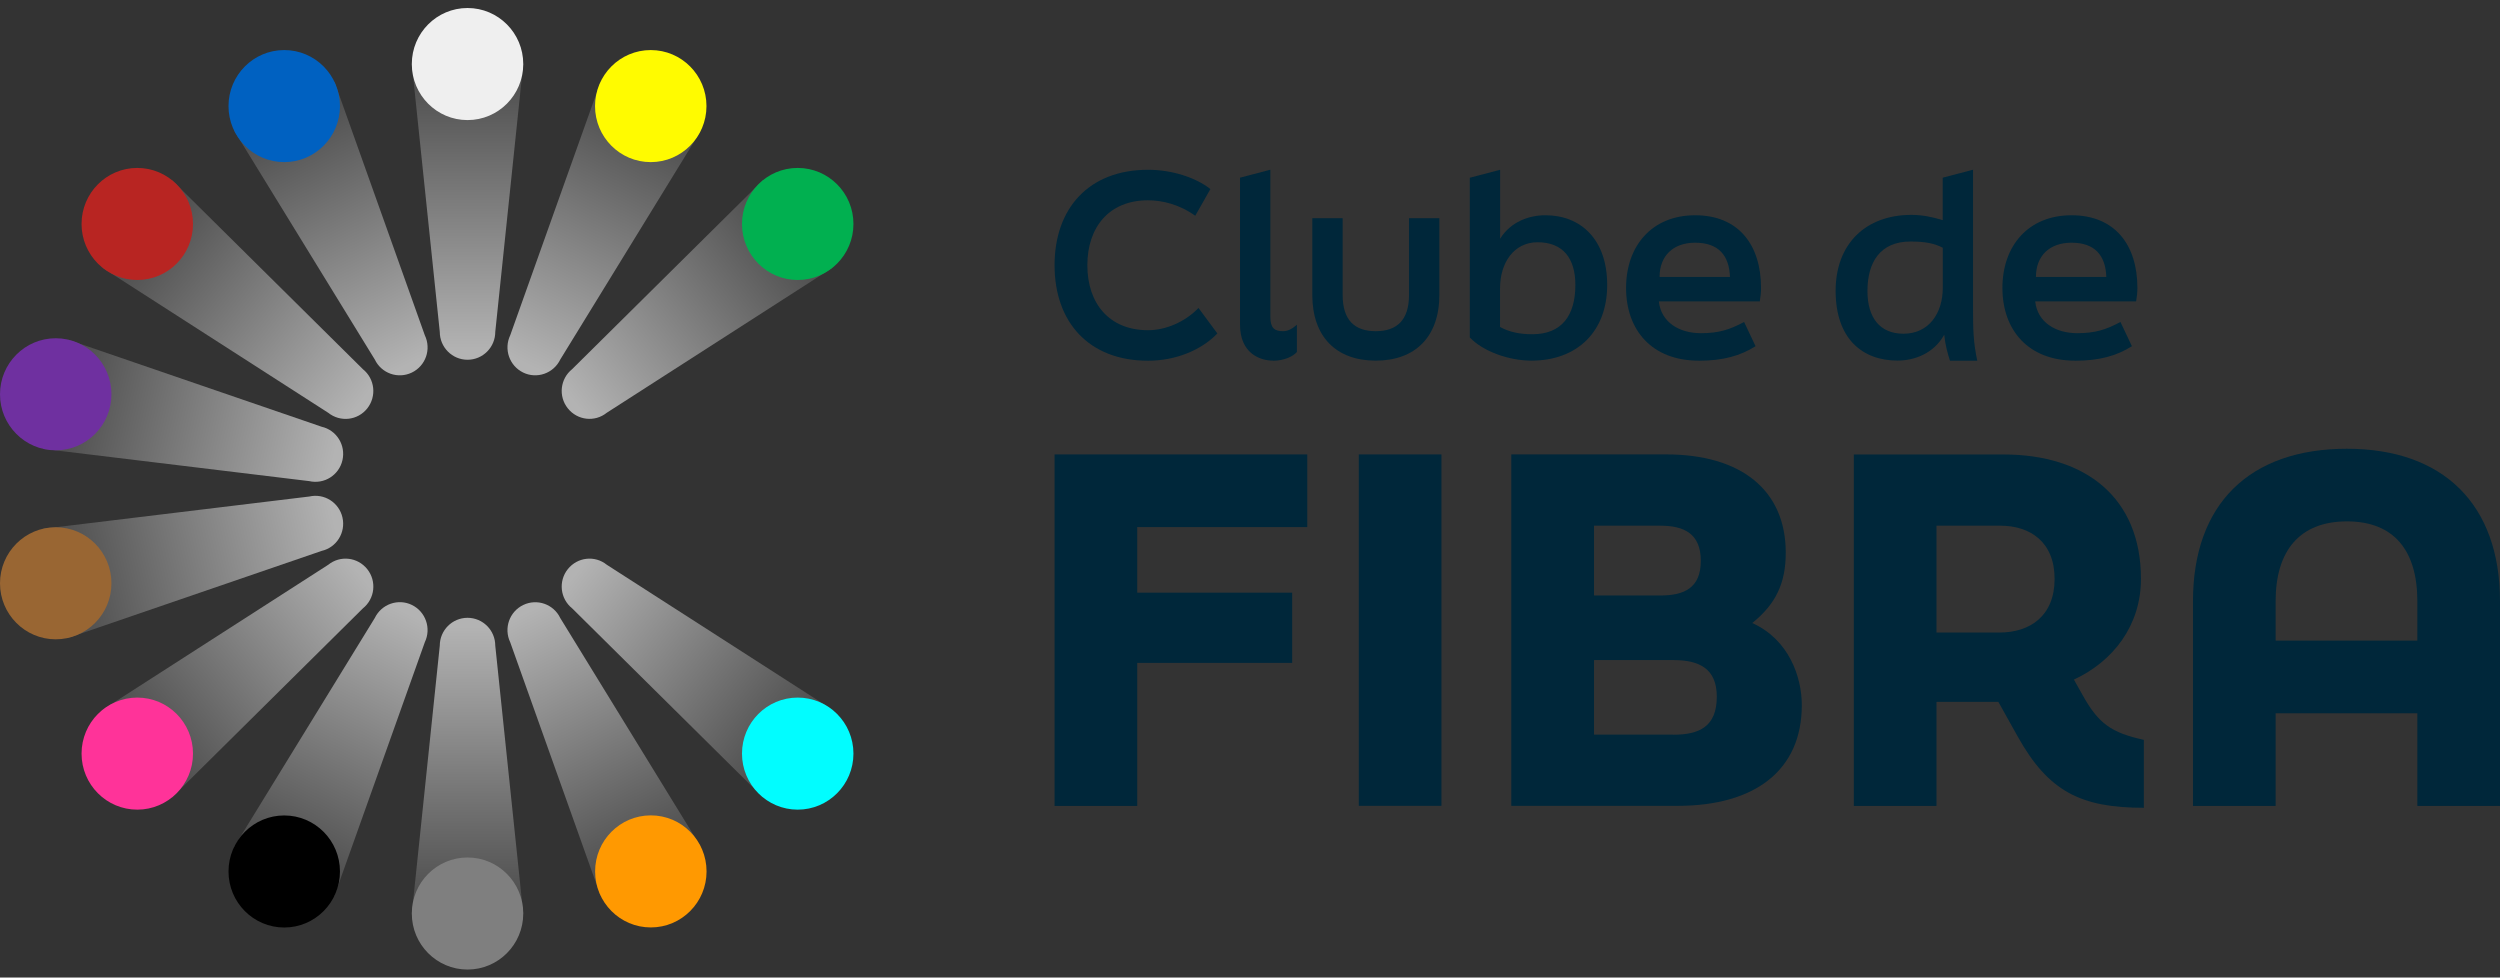 <svg width="156" height="61" viewBox="0 0 156 61" fill="none" xmlns="http://www.w3.org/2000/svg">
<rect x="0" y="0" width="156" height="61" fill="#333333" stroke="none"/>
<g id="Logo provis&#195;&#179;ria ">
<path id="Vector" d="M47.612 49.756L35.703 37.962C34.955 37.363 34.83 36.267 35.431 35.515C36.031 34.763 37.116 34.637 37.864 35.241L51.948 44.291L47.612 49.756Z" fill="url(#paint0_linear_520_4366)"/>
<path id="Vector_2" d="M49.777 50.522C51.698 50.522 53.255 48.956 53.255 47.025C53.255 45.094 51.698 43.529 49.777 43.529C47.857 43.529 46.3 45.094 46.3 47.025C46.3 48.956 47.857 50.522 49.777 50.522Z" fill="#01FDFF"/>
<path id="Vector_3" d="M71.637 22.509C73.406 22.509 74.989 21.822 75.964 20.809L74.786 19.217C73.932 20.104 72.722 20.605 71.637 20.605C69.217 20.605 67.851 18.938 67.851 16.552C67.851 14.165 69.217 12.498 71.637 12.498C72.505 12.498 73.59 12.749 74.583 13.464L75.53 11.797C74.597 11.063 73.11 10.594 71.637 10.594C67.948 10.594 65.805 12.995 65.805 16.552C65.805 20.108 67.948 22.509 71.637 22.509Z" fill="#00273A"/>
<path id="Vector_4" d="M79.441 22.509C80.138 22.509 80.71 22.23 80.927 21.961V20.262C80.572 20.573 80.309 20.666 80.059 20.666C79.514 20.666 79.27 20.461 79.27 19.76V10.59L77.377 11.087V20.257C77.377 22.049 78.619 22.504 79.441 22.504V22.509Z" fill="#00273A"/>
<path id="Vector_5" d="M89.816 18.404V13.617H87.923V18.404C87.923 19.978 87.161 20.666 85.845 20.666C84.529 20.666 83.781 19.978 83.781 18.404V13.617H81.888V18.404C81.888 21.009 83.375 22.504 85.845 22.504C88.316 22.504 89.816 21.009 89.816 18.404Z" fill="#00273A"/>
<path id="Vector_6" d="M100.289 17.782C100.289 14.959 98.659 13.431 96.429 13.431C95.436 13.431 94.272 13.821 93.607 14.899V10.594L91.714 11.091V21.055C92.55 21.942 94.18 22.504 95.561 22.504C98.4 22.504 100.289 20.712 100.289 17.777V17.782ZM93.603 17.986C93.603 16.394 94.471 15.117 95.944 15.117C97.528 15.117 98.303 16.115 98.303 17.782C98.303 19.667 97.468 20.856 95.621 20.856C94.813 20.856 94.18 20.716 93.603 20.405V17.986Z" fill="#00273A"/>
<path id="Vector_7" d="M105.996 22.509C107.534 22.509 108.601 22.198 109.547 21.604L108.832 20.09C107.931 20.573 107.248 20.791 106.135 20.791C104.8 20.791 103.655 20.123 103.512 18.808H109.811C109.857 18.511 109.889 18.279 109.889 17.968C109.889 15.27 108.476 13.432 105.779 13.432C103.083 13.432 101.467 15.335 101.467 17.968C101.467 20.601 103.078 22.505 105.996 22.505V22.509ZM105.779 15.145C107.22 15.145 107.903 15.925 107.95 17.281H103.558C103.558 15.958 104.413 15.145 105.775 15.145H105.779Z" fill="#00273A"/>
<path id="Vector_8" d="M121.322 20.902C121.382 21.525 121.525 22.026 121.678 22.509H123.381C123.132 21.339 123.118 20.526 123.118 19.263V10.59L121.225 11.087V13.738C120.588 13.534 119.909 13.408 119.272 13.408C116.432 13.408 114.543 15.201 114.543 18.149C114.543 21.098 116.173 22.5 118.404 22.5C119.443 22.5 120.653 22.077 121.317 20.893L121.322 20.902ZM116.529 18.158C116.529 16.348 117.337 15.071 119.212 15.071C120.158 15.071 120.731 15.196 121.23 15.461V17.954C121.23 19.547 120.362 20.824 118.778 20.824C117.305 20.824 116.529 19.825 116.529 18.158Z" fill="#00273A"/>
<path id="Vector_9" d="M129.481 22.509C131.019 22.509 132.086 22.198 133.032 21.604L132.316 20.09C131.416 20.573 130.733 20.791 129.62 20.791C128.285 20.791 127.14 20.123 126.997 18.808H133.295C133.342 18.511 133.374 18.279 133.374 17.968C133.374 15.27 131.961 13.432 129.264 13.432C126.568 13.432 124.951 15.335 124.951 17.968C124.951 20.601 126.563 22.505 129.481 22.505V22.509ZM129.264 15.145C130.705 15.145 131.388 15.925 131.434 17.281H127.043C127.043 15.958 127.897 15.145 129.26 15.145H129.264Z" fill="#00273A"/>
<path id="Vector_10" d="M65.805 50.29H70.963V41.365H80.632V36.982H70.963V32.891H81.574V28.355H65.805V50.29Z" fill="#00273A"/>
<path id="Vector_11" d="M89.946 28.355H84.788V50.285H89.946V28.355Z" fill="#00273A"/>
<path id="Vector_12" d="M109.34 38.877C110.813 37.693 111.431 36.388 111.431 34.489C111.431 30.574 108.633 28.355 103.974 28.355H94.305V50.285H104.68C109.515 50.285 112.433 48.061 112.433 44.003C112.433 42.252 111.639 39.912 109.34 38.877ZM99.467 32.803H103.595C105.096 32.803 106.13 33.305 106.13 34.995C106.13 36.685 105.101 37.159 103.595 37.159H99.467V32.803ZM104.417 45.841H99.467V41.189H104.417C106.038 41.189 107.128 41.723 107.128 43.473C107.128 45.34 106.038 45.846 104.417 45.846V45.841Z" fill="#00273A"/>
<path id="Vector_13" d="M129.943 43.352L129.412 42.405C131.859 41.277 133.596 39.025 133.596 36.123C133.596 31.057 130.146 28.359 125.021 28.359H115.679V50.289H120.837V43.798H124.698L125.907 45.962C127.824 49.398 129.855 50.406 133.776 50.406V46.166C131.744 45.721 130.945 45.159 129.943 43.352ZM124.758 39.471H120.837V32.803H124.818C126.674 32.803 128.207 33.81 128.207 36.123C128.207 38.435 126.674 39.471 124.758 39.471Z" fill="#00273A"/>
<path id="Vector_14" d="M146.451 28.002C140.379 28.002 136.842 31.438 136.842 37.516V50.289H141.999V44.509H150.842V50.289H156V37.516C156 31.443 152.435 28.002 146.451 28.002ZM150.842 39.972H141.999V37.511C141.999 34.368 143.5 32.534 146.451 32.534C149.401 32.534 150.842 34.373 150.842 37.511V39.972Z" fill="#00273A"/>
<path id="Vector_15" d="M32.651 57.004L30.905 40.292C30.905 39.331 30.13 38.551 29.174 38.551C28.218 38.551 27.442 39.331 27.442 40.292L25.697 57.004H32.651Z" fill="url(#paint1_linear_520_4366)"/>
<path id="Vector_16" d="M25.697 57.004C25.697 55.072 27.253 53.507 29.174 53.507C31.095 53.507 32.651 55.072 32.651 57.004C32.651 58.935 31.095 60.5 29.174 60.5C27.253 60.5 25.697 58.935 25.697 57.004Z" fill="#7F7F7F"/>
<path id="Vector_17" d="M20.871 55.894L26.509 40.074C26.925 39.206 26.56 38.166 25.701 37.748C24.843 37.33 23.803 37.697 23.388 38.56L14.605 52.857L20.871 55.889V55.894Z" fill="url(#paint2_linear_520_4366)"/>
<path id="Vector_18" d="M17.736 57.877C19.656 57.877 21.213 56.311 21.213 54.38C21.213 52.449 19.656 50.884 17.736 50.884C15.816 50.884 14.259 52.449 14.259 54.38C14.259 56.311 15.816 57.877 17.736 57.877Z" fill="black"/>
<path id="Vector_19" d="M10.736 49.756L22.645 37.962C23.393 37.363 23.517 36.267 22.917 35.515C22.317 34.763 21.232 34.637 20.483 35.241L6.4 44.291L10.736 49.756Z" fill="url(#paint3_linear_520_4366)"/>
<path id="Vector_20" d="M8.566 50.522C10.486 50.522 12.043 48.956 12.043 47.025C12.043 45.094 10.486 43.529 8.566 43.529C6.645 43.529 5.089 45.094 5.089 47.025C5.089 48.956 6.645 50.522 8.566 50.522Z" fill="#FF3399"/>
<path id="Vector_21" d="M4.253 39.805L20.068 34.377C21.001 34.164 21.583 33.23 21.37 32.292C21.158 31.354 20.23 30.769 19.297 30.983L2.706 32.993L4.253 39.81V39.805Z" fill="url(#paint4_linear_520_4366)"/>
<path id="Vector_22" d="M3.477 39.893C5.397 39.893 6.954 38.328 6.954 36.397C6.954 34.466 5.397 32.9 3.477 32.9C1.557 32.9 0 34.466 0 36.397C0 38.328 1.557 39.893 3.477 39.893Z" fill="#996633"/>
<path id="Vector_23" d="M2.706 28.011L19.297 30.022C20.23 30.235 21.158 29.65 21.37 28.712C21.583 27.774 21.001 26.841 20.068 26.628L4.253 21.2L2.706 28.016V28.011Z" fill="url(#paint5_linear_520_4366)"/>
<path id="Vector_24" d="M3.477 28.1C5.397 28.1 6.954 26.534 6.954 24.603C6.954 22.672 5.397 21.107 3.477 21.107C1.557 21.107 0 22.672 0 24.603C0 26.534 1.557 28.1 3.477 28.1Z" fill="#6F30A0"/>
<path id="Vector_25" d="M6.4 16.71L20.483 25.759C21.232 26.358 22.321 26.238 22.917 25.485C23.513 24.733 23.393 23.637 22.645 23.038L10.736 11.245L6.4 16.71Z" fill="url(#paint6_linear_520_4366)"/>
<path id="Vector_26" d="M8.566 17.471C10.486 17.471 12.043 15.906 12.043 13.975C12.043 12.044 10.486 10.479 8.566 10.479C6.645 10.479 5.089 12.044 5.089 13.975C5.089 15.906 6.645 17.471 8.566 17.471Z" fill="#B82522"/>
<path id="Vector_27" d="M14.605 8.138L23.388 22.435C23.803 23.303 24.838 23.665 25.701 23.247C26.565 22.829 26.925 21.789 26.509 20.921L20.871 5.102L14.605 8.134V8.138Z" fill="url(#paint7_linear_520_4366)"/>
<path id="Vector_28" d="M17.736 10.116C19.656 10.116 21.213 8.551 21.213 6.62C21.213 4.689 19.656 3.124 17.736 3.124C15.816 3.124 14.259 4.689 14.259 6.62C14.259 8.551 15.816 10.116 17.736 10.116Z" fill="#0061C1"/>
<path id="Vector_29" d="M25.697 3.997L27.442 20.708C27.442 21.669 28.218 22.449 29.174 22.449C30.13 22.449 30.905 21.669 30.905 20.708L32.651 3.997H25.697Z" fill="url(#paint8_linear_520_4366)"/>
<path id="Vector_30" d="M32.651 3.996C32.651 5.928 31.095 7.493 29.174 7.493C27.253 7.493 25.697 5.928 25.697 3.996C25.697 2.065 27.253 0.5 29.174 0.5C31.095 0.5 32.651 2.065 32.651 3.996Z" fill="#EFEFEF"/>
<path id="Vector_31" d="M37.476 5.102L31.838 20.921C31.423 21.789 31.787 22.829 32.646 23.247C33.505 23.665 34.544 23.298 34.96 22.435L43.742 8.138L37.476 5.106V5.102Z" fill="url(#paint9_linear_520_4366)"/>
<path id="Vector_32" d="M40.607 10.116C42.527 10.116 44.084 8.551 44.084 6.62C44.084 4.689 42.527 3.124 40.607 3.124C38.687 3.124 37.13 4.689 37.13 6.62C37.13 8.551 38.687 10.116 40.607 10.116Z" fill="#FFFB00"/>
<path id="Vector_33" d="M47.612 11.24L35.703 23.034C34.955 23.633 34.83 24.728 35.431 25.481C36.031 26.233 37.116 26.358 37.864 25.755L51.948 16.705L47.612 11.24Z" fill="url(#paint10_linear_520_4366)"/>
<path id="Vector_34" d="M49.777 17.471C51.698 17.471 53.255 15.906 53.255 13.975C53.255 12.044 51.698 10.479 49.777 10.479C47.857 10.479 46.3 12.044 46.3 13.975C46.3 15.906 47.857 17.471 49.777 17.471Z" fill="#01B050"/>
<path id="Vector_35" d="M43.742 52.862L34.96 38.565C34.544 37.697 33.51 37.335 32.646 37.753C31.783 38.171 31.423 39.211 31.838 40.079L37.476 55.898L43.742 52.866V52.862Z" fill="url(#paint11_linear_520_4366)"/>
<path id="Vector_36" d="M40.612 57.872C42.532 57.872 44.089 56.307 44.089 54.376C44.089 52.445 42.532 50.879 40.612 50.879C38.691 50.879 37.135 52.445 37.135 54.376C37.135 56.307 38.691 57.872 40.612 57.872Z" fill="#FF9901"/>
</g>
<defs>
<linearGradient id="paint0_linear_520_4366" x1="35.858" y1="35.861" x2="49.339" y2="46.552" gradientUnits="userSpaceOnUse">
<stop stop-color="#B3B3B3"/>
<stop offset="1" stop-color="#4D4D4D"/>
</linearGradient>
<linearGradient id="paint1_linear_520_4366" x1="29.174" y1="39.099" x2="29.174" y2="56.363" gradientUnits="userSpaceOnUse">
<stop stop-color="#B3B3B3"/>
<stop offset="1" stop-color="#4D4D4D"/>
</linearGradient>
<linearGradient id="paint2_linear_520_4366" x1="25.472" y1="38.289" x2="17.957" y2="53.811" gradientUnits="userSpaceOnUse">
<stop stop-color="#B3B3B3"/>
<stop offset="1" stop-color="#4D4D4D"/>
</linearGradient>
<linearGradient id="paint3_linear_520_4366" x1="22.483" y1="35.846" x2="9.006" y2="46.534" gradientUnits="userSpaceOnUse">
<stop stop-color="#B3B3B3"/>
<stop offset="1" stop-color="#4D4D4D"/>
</linearGradient>
<linearGradient id="paint4_linear_520_4366" x1="20.828" y1="32.435" x2="4.085" y2="36.236" gradientUnits="userSpaceOnUse">
<stop stop-color="#B3B3B3"/>
<stop offset="1" stop-color="#4D4D4D"/>
</linearGradient>
<linearGradient id="paint5_linear_520_4366" x1="20.84" y1="28.569" x2="4.094" y2="24.767" gradientUnits="userSpaceOnUse">
<stop stop-color="#B3B3B3"/>
<stop offset="1" stop-color="#4D4D4D"/>
</linearGradient>
<linearGradient id="paint6_linear_520_4366" x1="22.483" y1="25.141" x2="9.006" y2="14.454" gradientUnits="userSpaceOnUse">
<stop stop-color="#B3B3B3"/>
<stop offset="1" stop-color="#4D4D4D"/>
</linearGradient>
<linearGradient id="paint7_linear_520_4366" x1="25.467" y1="22.746" x2="17.954" y2="7.229" gradientUnits="userSpaceOnUse">
<stop stop-color="#B3B3B3"/>
<stop offset="1" stop-color="#4D4D4D"/>
</linearGradient>
<linearGradient id="paint8_linear_520_4366" x1="29.174" y1="21.896" x2="29.174" y2="4.637" gradientUnits="userSpaceOnUse">
<stop stop-color="#B3B3B3"/>
<stop offset="1" stop-color="#4D4D4D"/>
</linearGradient>
<linearGradient id="paint9_linear_520_4366" x1="32.893" y1="22.742" x2="40.407" y2="7.224" gradientUnits="userSpaceOnUse">
<stop stop-color="#B3B3B3"/>
<stop offset="1" stop-color="#4D4D4D"/>
</linearGradient>
<linearGradient id="paint10_linear_520_4366" x1="35.853" y1="25.137" x2="49.331" y2="14.449" gradientUnits="userSpaceOnUse">
<stop stop-color="#B3B3B3"/>
<stop offset="1" stop-color="#4D4D4D"/>
</linearGradient>
<linearGradient id="paint11_linear_520_4366" x1="32.855" y1="38.216" x2="40.37" y2="53.738" gradientUnits="userSpaceOnUse">
<stop stop-color="#B3B3B3"/>
<stop offset="1" stop-color="#4D4D4D"/>
</linearGradient>
</defs>
</svg>
